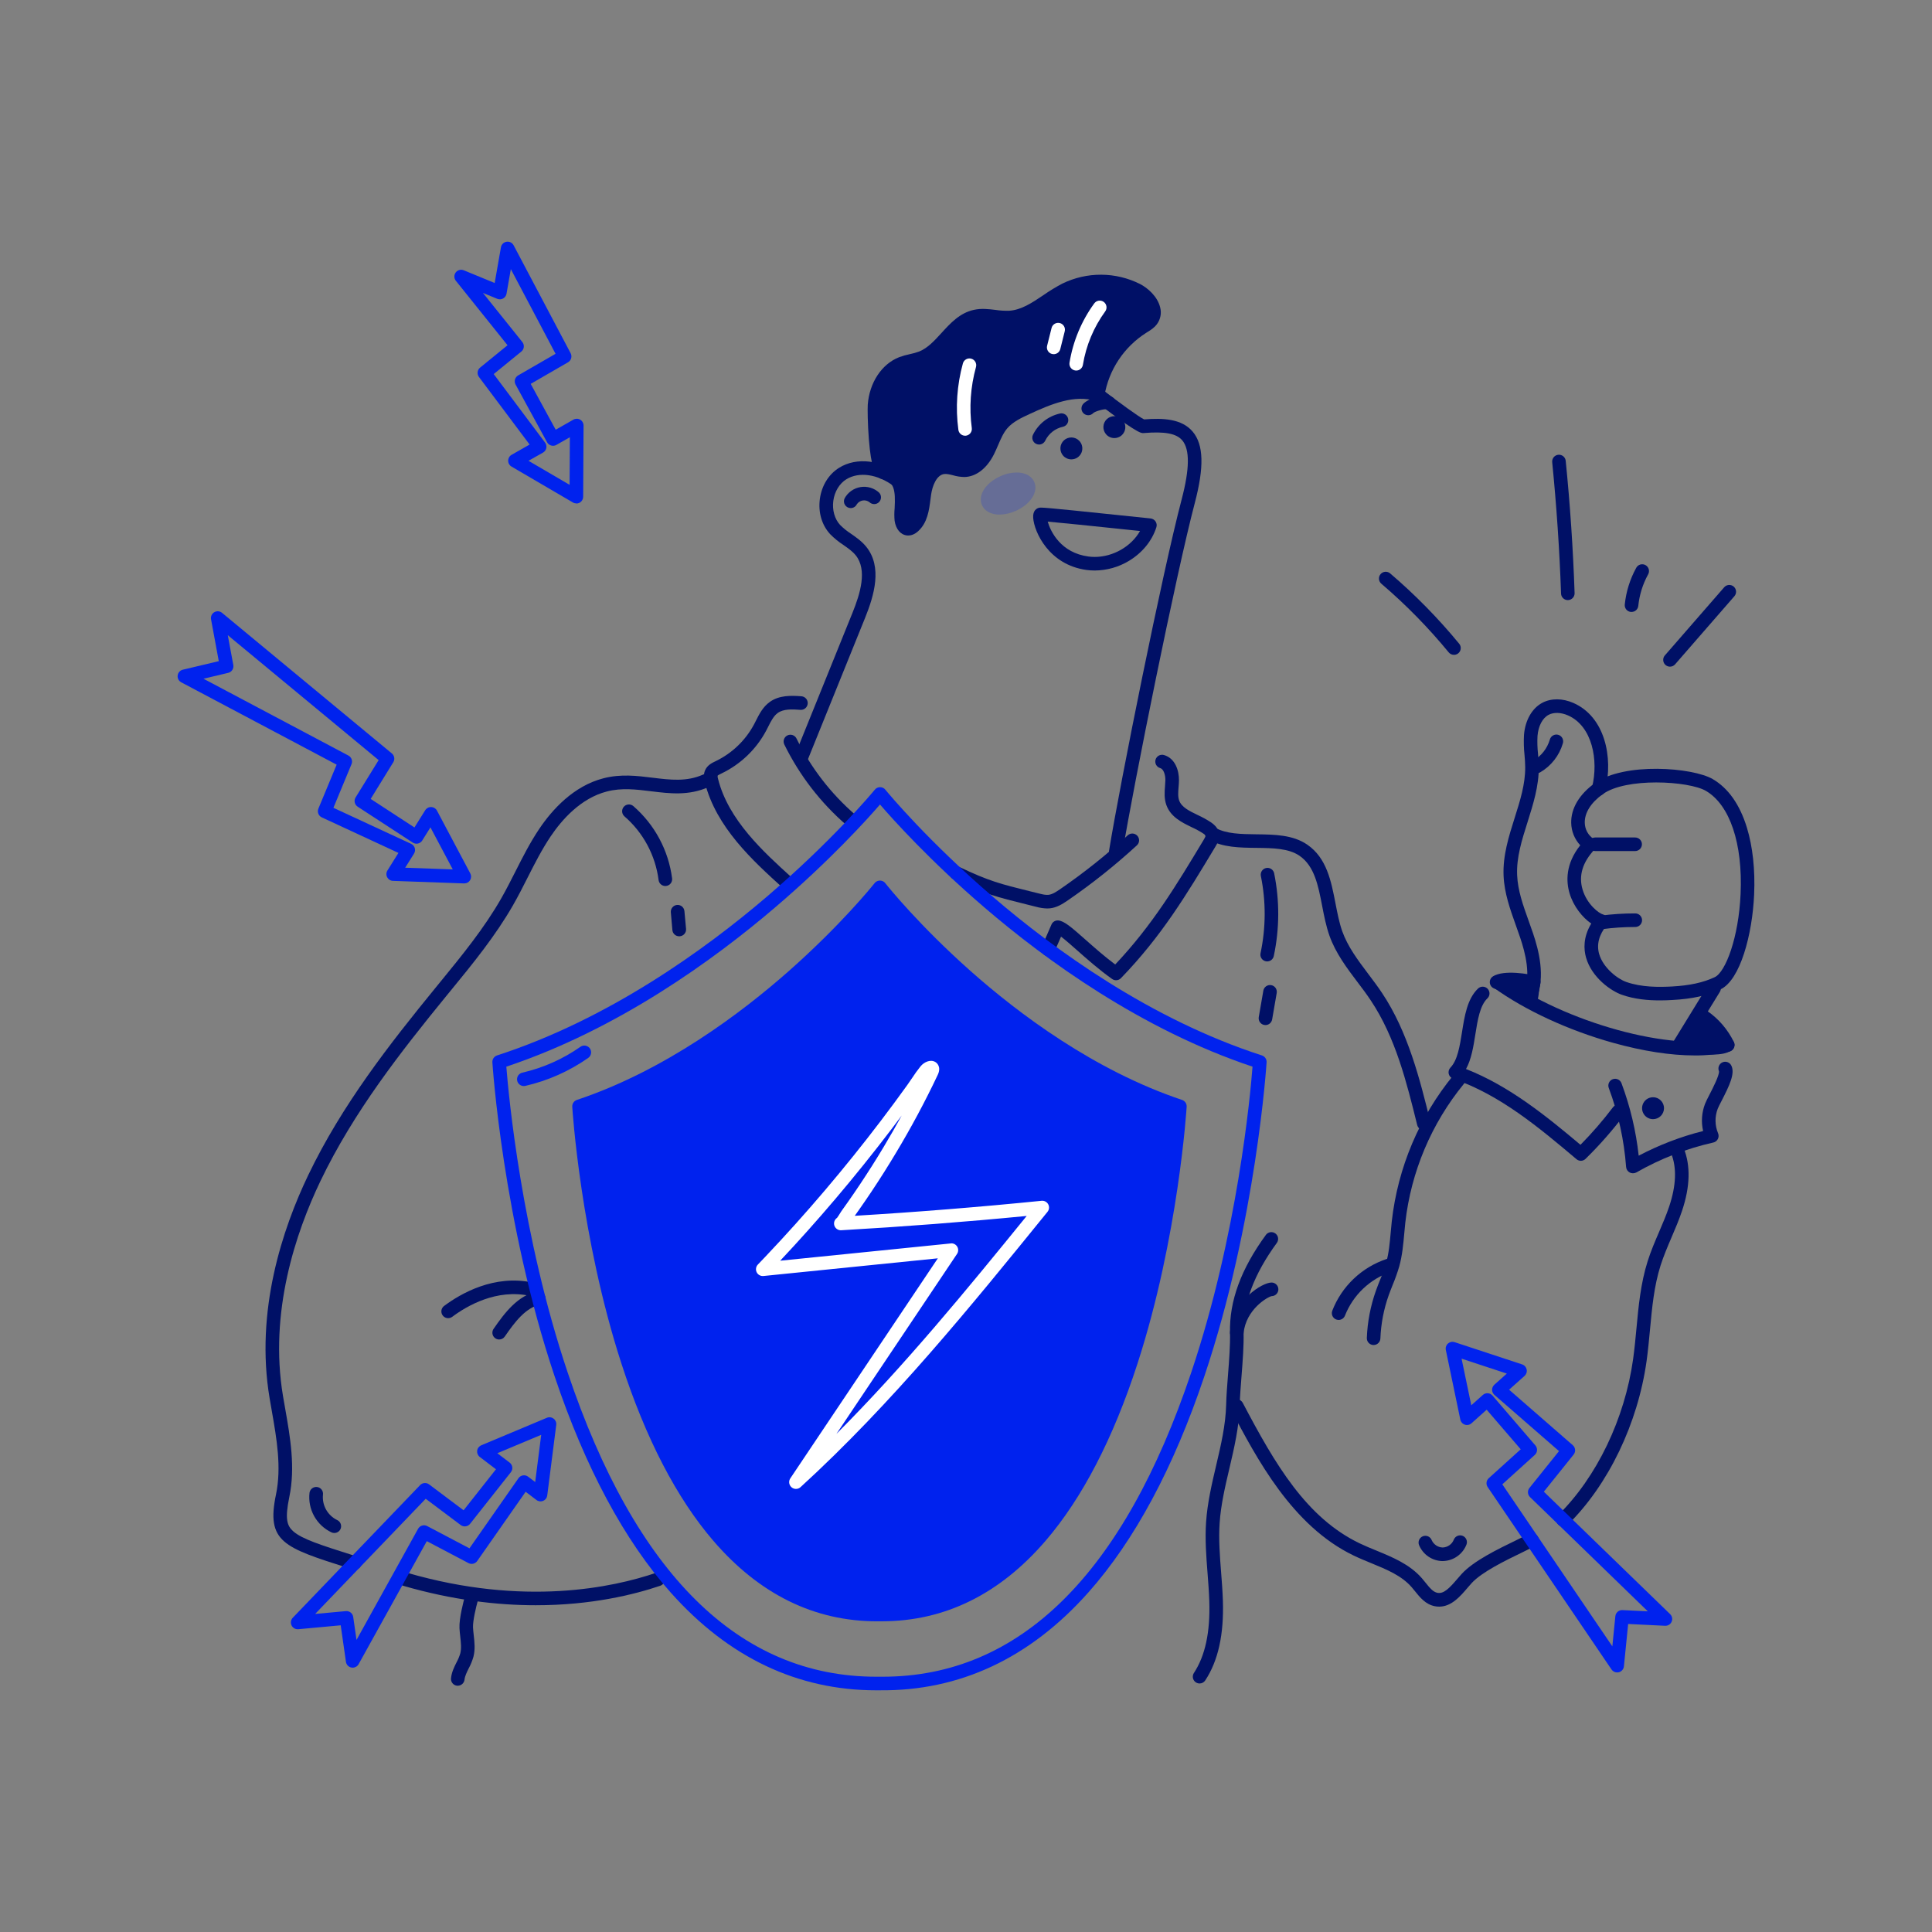 <svg xmlns="http://www.w3.org/2000/svg" xmlns:xlink="http://www.w3.org/1999/xlink" id="Layer_1" x="0px" y="0px" viewBox="0 0 200 200" style="enable-background:new 0 0 200 200;" xml:space="preserve"><rect x="0" y="0" width="200" height="200" fill="#808080" stroke="none"/><style type="text/css">	.st0{fill:#001066;}	.st1{fill:#FFFFFF;}	.st2{fill:#0022EE;}	.st3{opacity:0.2;}</style><g>	<path class="st0" d="M115.507,88.903c-0.04,0-0.079-0.003-0.117-0.009c-0.091-0.014-0.179-0.046-0.259-0.095  c-0.079-0.048-0.148-0.112-0.202-0.187c-0.055-0.075-0.093-0.16-0.115-0.251c-0.021-0.09-0.025-0.184-0.009-0.276  c1.19-7.261,5.519-28.783,7.516-36.371c0.836-3.18,0.861-5.182,0.072-6.122c-0.603-0.718-1.8-0.946-4.006-0.762  c-0.084,0.007-0.168-0.001-0.25-0.025c-0.775-0.219-3.708-2.459-4.932-3.406c-0.148-0.114-0.243-0.282-0.266-0.467  c-0.024-0.185,0.028-0.372,0.141-0.519c0.115-0.147,0.283-0.243,0.468-0.266c0.185-0.023,0.372,0.028,0.518,0.142  c1.707,1.326,3.778,2.833,4.37,3.127c1.955-0.151,3.899-0.078,5.036,1.273c1.138,1.351,1.187,3.68,0.211,7.384  c-1.925,7.311-6.309,29.043-7.495,36.241c-0.026,0.162-0.109,0.31-0.234,0.418C115.83,88.839,115.672,88.9,115.507,88.903z"></path>	<path class="st0" d="M107.565,46.018c-0.104,0-0.207-0.023-0.3-0.068c-0.084-0.04-0.159-0.095-0.221-0.164  c-0.062-0.068-0.11-0.149-0.14-0.236c-0.031-0.087-0.044-0.179-0.04-0.272c0.005-0.092,0.027-0.183,0.067-0.266  c0.271-0.557,0.664-1.045,1.152-1.428c0.487-0.382,1.054-0.649,1.66-0.78c0.09-0.019,0.183-0.02,0.274-0.002  c0.091,0.017,0.177,0.052,0.254,0.103c0.078,0.051,0.144,0.116,0.196,0.192c0.052,0.076,0.088,0.162,0.107,0.252  c0.018,0.09,0.019,0.184,0.002,0.274c-0.018,0.091-0.052,0.177-0.103,0.254c-0.051,0.077-0.116,0.144-0.192,0.196  c-0.077,0.052-0.162,0.088-0.252,0.107c-0.393,0.085-0.762,0.259-1.078,0.507c-0.316,0.248-0.571,0.565-0.747,0.926  c-0.057,0.121-0.148,0.223-0.261,0.294C107.83,45.981,107.699,46.019,107.565,46.018z"></path>	<path class="st0" d="M112.658,42.985c-0.138,0-0.272-0.039-0.387-0.115c-0.115-0.075-0.205-0.183-0.26-0.309  c-0.055-0.126-0.071-0.266-0.047-0.401c0.024-0.135,0.087-0.261,0.181-0.361c0.522-0.561,2.069-0.99,2.81-0.778  c0.091,0.023,0.177,0.065,0.25,0.122c0.075,0.057,0.138,0.128,0.184,0.21c0.046,0.082,0.077,0.172,0.088,0.265  c0.011,0.093,0.004,0.188-0.022,0.278c-0.026,0.09-0.07,0.174-0.128,0.247c-0.059,0.073-0.132,0.134-0.215,0.178  c-0.082,0.044-0.173,0.072-0.266,0.08c-0.094,0.009-0.189-0.001-0.277-0.03c-0.271-0.055-1.187,0.199-1.396,0.39  c-0.065,0.071-0.145,0.128-0.234,0.166C112.85,42.967,112.755,42.986,112.658,42.985z"></path>	<path class="st0" d="M113.32,59.058c-0.284,0-0.567-0.019-0.849-0.057c-3.882-0.529-5.412-3.924-5.516-5.393  c-0.054-0.773,0.382-0.981,0.57-1.034c0.22-0.062,0.294-0.083,8.302,0.755c1.379,0.144,2.569,0.268,3.279,0.34  c0.104,0.01,0.205,0.044,0.295,0.098c0.09,0.054,0.166,0.128,0.224,0.216c0.057,0.088,0.094,0.187,0.109,0.291  c0.014,0.104,0.005,0.21-0.028,0.31c-0.448,1.411-1.458,2.643-2.833,3.475C115.801,58.707,114.574,59.052,113.32,59.058z   M108.458,53.997c0.303,1.054,1.368,3.225,4.203,3.612c0.219,0.03,0.441,0.045,0.663,0.044c1.908,0,3.786-1.084,4.691-2.683  l-2.334-0.244C113.293,54.477,109.922,54.124,108.458,53.997z"></path>	<path class="st0" d="M90.532,41.938c0.135-1.801,1.116-3.65,2.798-4.308c0.676-0.263,1.417-0.324,2.089-0.594  c2.199-0.881,3.235-3.778,5.551-4.278c1.16-0.251,2.36,0.186,3.544,0.11c2.17-0.139,3.831-1.914,5.777-2.884  c1.153-0.563,2.421-0.853,3.705-0.846c1.284,0.007,2.549,0.31,3.697,0.885c1.171,0.599,2.286,2.044,1.514,3.107  c-0.234,0.316-0.586,0.513-0.913,0.72c-1.223,0.774-2.268,1.797-3.069,3.002c-0.801,1.205-1.34,2.565-1.581,3.991  c-2.441-0.78-5.046,0.306-7.371,1.383c-0.911,0.423-1.85,0.869-2.509,1.628c-0.713,0.82-1.015,1.911-1.506,2.882  c-0.492,0.971-1.336,1.914-2.424,1.939c-0.739,0.018-1.454-0.399-2.188-0.301c-1.193,0.162-1.779,1.541-1.95,2.733  c-0.171,1.192-0.223,2.541-1.111,3.354c-0.171,0.157-0.39,0.292-0.621,0.267c-0.403-0.043-0.596-0.515-0.657-0.916  c-0.19-1.265,0.835-4.415-1.884-4.926C90.592,48.241,90.475,42.696,90.532,41.938z"></path>	<path class="st0" d="M94.017,55.435c-0.043,0-0.086-0.002-0.129-0.007c-0.658-0.069-1.148-0.648-1.276-1.51  c-0.042-0.428-0.042-0.86,0-1.288c0.108-1.916-0.056-2.811-1.316-3.045c-0.11-0.02-0.214-0.067-0.302-0.136  c-0.385-0.3-0.81-1.001-1.047-3.931c-0.13-1.623-0.143-3.223-0.117-3.63c0.172-2.279,1.445-4.205,3.244-4.909  c0.368-0.136,0.745-0.244,1.129-0.322c0.324-0.066,0.644-0.156,0.954-0.271c0.871-0.351,1.565-1.107,2.298-1.91  c0.937-1.026,1.905-2.087,3.367-2.402c0.777-0.169,1.522-0.078,2.249,0.009c0.462,0.071,0.93,0.099,1.397,0.085  c1.255-0.081,2.367-0.82,3.542-1.613c0.629-0.441,1.286-0.841,1.966-1.199c1.253-0.611,2.629-0.925,4.023-0.918  s2.766,0.336,4.012,0.96c0.793,0.405,1.815,1.288,2.089,2.425c0.077,0.293,0.088,0.599,0.031,0.897s-0.177,0.579-0.356,0.824  c-0.287,0.394-0.669,0.63-1.006,0.837l-0.104,0.066c-1.139,0.721-2.113,1.673-2.859,2.795c-0.746,1.122-1.249,2.388-1.473,3.717  c-0.017,0.1-0.054,0.195-0.11,0.278c-0.056,0.084-0.13,0.155-0.216,0.207c-0.086,0.053-0.182,0.086-0.282,0.099  c-0.101,0.012-0.202,0.003-0.299-0.028c-2.158-0.689-4.573,0.29-6.861,1.353c-0.797,0.369-1.7,0.788-2.274,1.45  c-0.417,0.48-0.684,1.102-0.965,1.757c-0.139,0.322-0.281,0.655-0.446,0.98c-0.736,1.45-1.841,2.297-3.033,2.325  c-0.404-0.005-0.806-0.065-1.193-0.179c-0.336-0.084-0.655-0.164-0.918-0.128c-0.783,0.105-1.217,1.217-1.349,2.136  c-0.022,0.157-0.042,0.316-0.063,0.475c-0.144,1.135-0.309,2.419-1.268,3.298C94.662,55.344,94.29,55.435,94.017,55.435z   M91.83,48.26c2.397,0.628,2.258,3.096,2.182,4.45c-0.031,0.334-0.035,0.669-0.011,1.004c0.012,0.092,0.037,0.182,0.073,0.267  c0.013-0.01,0.025-0.02,0.036-0.032c0.585-0.529,0.703-1.457,0.82-2.438c0.021-0.167,0.043-0.334,0.067-0.497  c0.274-1.907,1.228-3.151,2.552-3.329c0.532-0.071,1.017,0.049,1.446,0.157c0.266,0.08,0.542,0.126,0.82,0.138  c0.963-0.023,1.631-1.197,1.814-1.556c0.144-0.285,0.272-0.586,0.408-0.898c0.311-0.727,0.633-1.48,1.194-2.126  c0.774-0.89,1.867-1.397,2.745-1.805c2.298-1.066,4.727-2.051,7.123-1.606c0.675-2.787,2.407-5.203,4.83-6.736l0.11-0.069  c0.25-0.153,0.484-0.297,0.608-0.468c0.059-0.081,0.098-0.174,0.115-0.273c0.017-0.099,0.009-0.2-0.019-0.295  c-0.127-0.53-0.703-1.163-1.362-1.501c-1.05-0.526-2.206-0.802-3.38-0.808c-1.173-0.006-2.333,0.259-3.387,0.773  c-0.629,0.331-1.237,0.702-1.819,1.11c-1.278,0.857-2.601,1.743-4.233,1.848c-0.555,0.02-1.108-0.011-1.656-0.094  c-0.638-0.077-1.239-0.149-1.786-0.03c-1.022,0.22-1.801,1.073-2.625,1.976c-0.824,0.903-1.64,1.799-2.811,2.267  c-0.378,0.142-0.766,0.254-1.161,0.335c-0.318,0.065-0.631,0.152-0.937,0.261c-1.477,0.579-2.246,2.278-2.354,3.707  c-0.021,1.082,0.012,2.165,0.1,3.244C91.487,47.277,91.723,48.019,91.83,48.26z"></path>	<path class="st1" d="M111.418,38.361c-0.039,0.001-0.079-0.003-0.117-0.009c-0.091-0.014-0.178-0.046-0.258-0.095  c-0.079-0.048-0.148-0.112-0.201-0.187c-0.055-0.075-0.094-0.16-0.116-0.25c-0.021-0.09-0.025-0.183-0.01-0.275  c0.36-2.218,1.238-4.321,2.561-6.138c0.055-0.075,0.123-0.138,0.202-0.186c0.079-0.048,0.166-0.08,0.257-0.094  c0.091-0.014,0.185-0.01,0.274,0.012c0.09,0.022,0.174,0.061,0.249,0.115c0.074,0.054,0.138,0.123,0.185,0.202  c0.048,0.079,0.08,0.166,0.094,0.257c0.015,0.091,0.011,0.184-0.011,0.274c-0.022,0.09-0.061,0.174-0.116,0.249  c-1.192,1.638-1.983,3.534-2.31,5.533c-0.026,0.163-0.109,0.312-0.235,0.42C111.743,38.298,111.584,38.358,111.418,38.361z"></path>	<path class="st1" d="M109.08,36.665c-0.058,0-0.116-0.007-0.173-0.021c-0.09-0.022-0.174-0.062-0.248-0.117  c-0.074-0.055-0.137-0.124-0.184-0.203c-0.047-0.079-0.079-0.167-0.092-0.258c-0.013-0.091-0.008-0.184,0.014-0.274l0.461-1.839  c0.045-0.181,0.161-0.336,0.321-0.432c0.16-0.096,0.351-0.124,0.532-0.079c0.18,0.045,0.335,0.161,0.432,0.321  c0.096,0.16,0.124,0.351,0.079,0.532l-0.461,1.839c-0.038,0.152-0.126,0.286-0.249,0.383  C109.388,36.612,109.236,36.665,109.08,36.665z"></path>	<path class="st1" d="M99.907,45.106c-0.17,0-0.334-0.062-0.462-0.174c-0.128-0.112-0.211-0.266-0.234-0.434  c-0.308-2.301-0.149-4.642,0.468-6.88c0.05-0.18,0.169-0.332,0.332-0.423c0.163-0.092,0.354-0.115,0.534-0.065  c0.179,0.05,0.332,0.169,0.423,0.332c0.091,0.162,0.115,0.354,0.065,0.534c-0.567,2.054-0.715,4.202-0.434,6.315  c0.025,0.185-0.025,0.372-0.138,0.52c-0.113,0.148-0.28,0.246-0.464,0.271C99.967,45.104,99.937,45.106,99.907,45.106z"></path>	<path class="st0" d="M82.904,79.239c-0.115,0-0.228-0.028-0.33-0.082c-0.101-0.054-0.188-0.132-0.253-0.228  c-0.064-0.095-0.104-0.205-0.116-0.32c-0.012-0.114,0.004-0.23,0.047-0.337l6.004-14.852c0.794-1.965,1.549-4.416,0.328-5.935  c-0.327-0.406-0.785-0.727-1.269-1.066c-0.497-0.322-0.958-0.698-1.374-1.12c-0.867-0.937-1.255-2.263-1.069-3.647  c0.186-1.384,0.916-2.561,1.999-3.232c1.815-1.124,4.365-0.82,6.495,0.78c0.149,0.112,0.248,0.278,0.274,0.463  c0.026,0.185-0.022,0.372-0.133,0.521c-0.112,0.149-0.278,0.248-0.463,0.274c-0.184,0.026-0.372-0.022-0.521-0.133  c-1.664-1.248-3.593-1.522-4.912-0.71c-0.714,0.443-1.218,1.274-1.346,2.225c-0.128,0.951,0.135,1.888,0.703,2.503  c0.349,0.347,0.734,0.657,1.148,0.924c0.545,0.381,1.108,0.774,1.56,1.336c1.681,2.088,0.82,5.02-0.117,7.343L83.556,78.8  c-0.053,0.13-0.143,0.241-0.259,0.319C83.181,79.197,83.044,79.239,82.904,79.239z"></path>	<path class="st0" d="M88.065,52.597c-0.119,0-0.237-0.031-0.341-0.089s-0.192-0.142-0.255-0.243  c-0.063-0.101-0.099-0.217-0.105-0.337c-0.006-0.119,0.019-0.238,0.072-0.345c0.168-0.306,0.404-0.57,0.69-0.772  c0.286-0.201,0.614-0.335,0.959-0.39c0.345-0.055,0.698-0.031,1.033,0.07s0.641,0.278,0.897,0.516  c0.123,0.134,0.19,0.311,0.185,0.493c-0.004,0.182-0.079,0.355-0.209,0.483c-0.13,0.128-0.304,0.2-0.486,0.202  c-0.182,0.002-0.358-0.067-0.49-0.192c-0.098-0.078-0.212-0.135-0.333-0.166c-0.121-0.032-0.248-0.038-0.372-0.018  c-0.124,0.02-0.242,0.065-0.348,0.133c-0.105,0.068-0.196,0.157-0.265,0.262c-0.058,0.118-0.148,0.218-0.26,0.288  C88.326,52.56,88.196,52.597,88.065,52.597z"></path>	<path class="st0" d="M108.394,94.045c-0.396-0.012-0.789-0.074-1.171-0.183l-0.937-0.234c-3.021-0.747-4.399-1.088-7.621-2.631  c-0.163-0.083-0.287-0.227-0.346-0.401c-0.059-0.174-0.047-0.363,0.032-0.528c0.079-0.165,0.22-0.293,0.392-0.356  c0.172-0.063,0.362-0.057,0.529,0.018c3.093,1.48,4.333,1.79,7.352,2.534l0.945,0.234c0.379,0.095,0.692,0.165,0.971,0.134  c0.389-0.043,0.78-0.294,1.215-0.593c2.456-1.688,4.791-3.549,6.985-5.567c0.068-0.062,0.148-0.111,0.234-0.143  c0.087-0.032,0.179-0.046,0.272-0.042c0.091,0.004,0.182,0.026,0.266,0.065c0.084,0.039,0.159,0.094,0.222,0.162  c0.062,0.068,0.111,0.147,0.142,0.234c0.032,0.087,0.046,0.179,0.043,0.271c-0.004,0.092-0.026,0.183-0.065,0.267  c-0.039,0.084-0.093,0.159-0.162,0.222c-2.244,2.063-4.631,3.965-7.143,5.692c-0.572,0.392-1.143,0.752-1.856,0.831  C108.594,94.039,108.494,94.045,108.394,94.045z"></path>	<path class="st0" d="M81.468,92.063c-0.173,0-0.341-0.066-0.468-0.183c-3.059-2.774-6.864-6.229-8.037-10.891  c-0.061-0.246-0.19-0.758,0.027-1.249c0.234-0.535,0.724-0.769,1.081-0.937l0.022-0.011c1.689-0.815,3.077-2.145,3.962-3.799  c0.069-0.129,0.136-0.261,0.203-0.394c0.337-0.669,0.72-1.428,1.43-1.935c0.979-0.703,2.204-0.668,3.279-0.586  c0.186,0.015,0.359,0.103,0.481,0.245c0.121,0.142,0.181,0.327,0.166,0.513c-0.015,0.186-0.103,0.359-0.245,0.481  c-0.142,0.121-0.327,0.181-0.513,0.166c-0.862-0.069-1.757-0.101-2.342,0.323c-0.427,0.306-0.703,0.849-0.992,1.425  c-0.071,0.141-0.143,0.282-0.215,0.419c-1.026,1.919-2.636,3.462-4.595,4.407l-0.023,0.012c-0.127,0.06-0.363,0.173-0.402,0.234  c-0.006,0.116,0.012,0.232,0.05,0.342c1.069,4.251,4.701,7.547,7.618,10.189c0.105,0.095,0.178,0.22,0.211,0.357  c0.033,0.138,0.023,0.282-0.027,0.414c-0.051,0.132-0.14,0.246-0.256,0.326c-0.116,0.08-0.254,0.124-0.396,0.125L81.468,92.063z"></path>	<path class="st0" d="M115.534,101.474c-0.145,0-0.286-0.045-0.405-0.128c-1.338-0.944-2.621-2.08-3.651-2.993  c-0.551-0.487-1.195-1.054-1.64-1.394l-0.703,1.613c-0.078,0.165-0.217,0.293-0.388,0.357c-0.17,0.064-0.36,0.059-0.527-0.013  c-0.167-0.073-0.299-0.208-0.37-0.376c-0.069-0.169-0.07-0.358-0.004-0.527l1.003-2.308c0.058-0.135,0.158-0.248,0.284-0.323  s0.273-0.109,0.419-0.097c0.611,0.055,1.314,0.658,2.849,2.018c0.877,0.775,1.941,1.717,3.045,2.541  c3.842-4.067,6.311-8.173,9.157-12.903c0.183-0.306,0.202-0.409,0.198-0.444c0,0-0.03-0.064-0.219-0.197  c-0.39-0.254-0.798-0.478-1.223-0.669c-1.013-0.492-2.163-1.054-2.612-2.278c-0.247-0.675-0.193-1.364-0.145-1.971  c0.018-0.219,0.033-0.426,0.037-0.625c0.007-0.528-0.177-1.143-0.534-1.244c-0.089-0.025-0.172-0.068-0.245-0.125  c-0.072-0.057-0.132-0.128-0.177-0.209c-0.045-0.081-0.074-0.169-0.084-0.261c-0.011-0.092-0.004-0.185,0.021-0.273  c0.025-0.089,0.067-0.172,0.125-0.244c0.057-0.072,0.128-0.133,0.209-0.178c0.08-0.045,0.169-0.074,0.261-0.084  c0.091-0.011,0.185-0.003,0.274,0.022c1.171,0.333,1.57,1.617,1.556,2.616c0,0.245-0.022,0.484-0.041,0.716  c-0.04,0.509-0.078,0.991,0.064,1.378c0.254,0.694,1.019,1.066,1.906,1.496c0.492,0.223,0.965,0.485,1.415,0.782  c0.264,0.185,0.633,0.488,0.768,0.973c0.183,0.658-0.163,1.233-0.351,1.542c-2.991,4.975-5.575,9.27-9.767,13.597  c-0.066,0.067-0.143,0.122-0.23,0.159C115.721,101.455,115.628,101.474,115.534,101.474z"></path>	<path class="st0" d="M88.096,85.594c-0.168,0-0.331-0.06-0.459-0.17c-2.69-2.326-4.883-5.17-6.449-8.363  c-0.079-0.167-0.09-0.359-0.029-0.533c0.061-0.175,0.189-0.318,0.355-0.399c0.166-0.081,0.358-0.094,0.533-0.035  c0.175,0.059,0.32,0.185,0.403,0.35c1.483,3.022,3.559,5.714,6.105,7.915c0.108,0.094,0.186,0.218,0.221,0.357  c0.036,0.139,0.028,0.285-0.022,0.42c-0.05,0.134-0.14,0.25-0.257,0.332C88.379,85.55,88.24,85.594,88.096,85.594z"></path>	<path class="st0" d="M55.46,166.174c-3.982,0-8.598-0.529-13.702-2.008c-0.179-0.053-0.33-0.173-0.42-0.336  c-0.09-0.164-0.111-0.356-0.059-0.535c0.052-0.178,0.173-0.33,0.336-0.42c0.163-0.09,0.356-0.112,0.535-0.06  c12.106,3.514,21.326,1.514,25.744,0.01c0.088-0.03,0.18-0.042,0.273-0.035c0.092,0.006,0.182,0.031,0.265,0.071  c0.083,0.042,0.157,0.098,0.218,0.168c0.061,0.069,0.107,0.151,0.137,0.238c0.03,0.087,0.042,0.18,0.035,0.273  c-0.006,0.091-0.031,0.182-0.072,0.265c-0.041,0.082-0.098,0.156-0.168,0.217c-0.07,0.061-0.151,0.107-0.238,0.137  C65.642,165.074,61.207,166.174,55.46,166.174z"></path>	<path class="st0" d="M36.721,162.501c-0.072,0-0.144-0.011-0.213-0.034l-0.482-0.153c-6.685-2.124-8.482-2.693-7.454-7.612  c0.586-2.81,0.068-5.782-0.436-8.649c-0.076-0.434-0.152-0.869-0.225-1.302c-1.522-9.043,1.34-17.56,4.002-23.112  c3.49-7.275,8.442-13.594,13.217-19.439l0.454-0.556c2.24-2.74,4.556-5.574,6.317-8.666c0.511-0.896,0.988-1.84,1.451-2.752  c0.751-1.483,1.522-3.014,2.48-4.433c1.307-1.944,3.523-4.429,6.651-5.229c1.794-0.459,3.47-0.253,5.092-0.053  c1.805,0.222,3.513,0.432,5.2-0.324c0.085-0.038,0.176-0.059,0.268-0.061c0.093-0.003,0.185,0.013,0.271,0.046  c0.087,0.033,0.166,0.083,0.233,0.147s0.121,0.14,0.159,0.225c0.038,0.085,0.059,0.176,0.061,0.268  c0.003,0.093-0.013,0.185-0.046,0.271c-0.033,0.086-0.083,0.166-0.147,0.233c-0.064,0.067-0.14,0.121-0.225,0.159  c-2.047,0.917-4.03,0.672-5.947,0.437c-1.561-0.192-3.035-0.374-4.567,0.019c-2.701,0.691-4.662,2.911-5.833,4.653  c-0.906,1.347-1.662,2.839-2.394,4.283c-0.468,0.928-0.956,1.887-1.483,2.811c-1.823,3.188-4.175,6.073-6.454,8.853l-0.454,0.555  c-4.721,5.783-9.615,12.025-13.037,19.16c-2.576,5.37-5.339,13.592-3.884,22.272c0.073,0.431,0.147,0.86,0.224,1.288  c0.527,2.997,1.072,6.097,0.427,9.179c-0.468,2.267-0.234,2.971,0.417,3.542c0.91,0.798,2.859,1.419,6.09,2.445l0.484,0.153  c0.16,0.051,0.297,0.157,0.385,0.299c0.088,0.142,0.123,0.312,0.097,0.478c-0.026,0.166-0.11,0.317-0.238,0.426  c-0.128,0.109-0.29,0.169-0.458,0.169L36.721,162.501z"></path>	<path class="st0" d="M34.61,158.696c-0.1,0-0.199-0.022-0.29-0.063c-0.761-0.359-1.389-0.948-1.798-1.684  c-0.409-0.735-0.577-1.579-0.481-2.415c0.026-0.184,0.123-0.349,0.27-0.461s0.333-0.162,0.516-0.138  c0.183,0.023,0.35,0.118,0.464,0.264c0.114,0.146,0.165,0.331,0.144,0.515c-0.057,0.537,0.053,1.078,0.315,1.55  c0.262,0.472,0.663,0.852,1.148,1.089c0.147,0.066,0.266,0.18,0.339,0.324c0.072,0.143,0.093,0.308,0.059,0.465  c-0.034,0.157-0.121,0.299-0.247,0.399s-0.282,0.155-0.443,0.154H34.61z"></path>	<path class="st0" d="M46.394,136.457c-0.148,0-0.292-0.046-0.412-0.132c-0.12-0.087-0.21-0.209-0.256-0.348  c-0.047-0.14-0.048-0.292-0.004-0.433c0.044-0.14,0.132-0.264,0.25-0.352c1.716-1.281,5.194-3.298,9.214-2.409  c0.093,0.018,0.181,0.053,0.26,0.105c0.079,0.052,0.146,0.119,0.198,0.198c0.052,0.079,0.088,0.167,0.105,0.26  c0.017,0.092,0.016,0.188-0.005,0.28c-0.02,0.092-0.059,0.179-0.114,0.256c-0.055,0.077-0.124,0.141-0.205,0.191  c-0.08,0.049-0.17,0.081-0.263,0.096c-0.093,0.014-0.188,0.009-0.28-0.015c-3.472-0.767-6.546,1.027-8.07,2.164  C46.692,136.408,46.545,136.457,46.394,136.457z"></path>	<path class="st0" d="M51.673,138.664c-0.128,0-0.254-0.035-0.363-0.102s-0.199-0.162-0.258-0.274  c-0.06-0.114-0.087-0.241-0.079-0.369c0.008-0.128,0.05-0.251,0.123-0.357c1.179-1.712,2.499-3.421,4.508-3.889  c0.18-0.039,0.367-0.005,0.522,0.094c0.155,0.098,0.265,0.253,0.307,0.433c0.042,0.178,0.012,0.367-0.083,0.524  c-0.095,0.157-0.248,0.271-0.426,0.317c-1.522,0.351-2.606,1.773-3.671,3.319c-0.065,0.093-0.151,0.171-0.252,0.224  C51.9,138.637,51.787,138.664,51.673,138.664z"></path>	<path class="st0" d="M68.874,91.72c-0.171,0-0.337-0.063-0.465-0.177c-0.128-0.114-0.211-0.27-0.232-0.441  c-0.328-2.557-1.586-4.905-3.534-6.593c-0.14-0.122-0.225-0.294-0.239-0.479c-0.013-0.185,0.047-0.367,0.167-0.508  c0.121-0.141,0.292-0.228,0.477-0.243c0.185-0.015,0.368,0.043,0.509,0.163c2.214,1.917,3.645,4.583,4.018,7.488  c0.011,0.092,0.004,0.185-0.02,0.273c-0.025,0.089-0.067,0.172-0.123,0.245c-0.057,0.073-0.127,0.134-0.208,0.179  c-0.08,0.045-0.169,0.075-0.26,0.086C68.934,91.718,68.904,91.72,68.874,91.72z"></path>	<path class="st0" d="M70.307,96.924c-0.176,0.001-0.345-0.064-0.475-0.183c-0.13-0.118-0.211-0.281-0.227-0.456l-0.16-1.839  c-0.008-0.092,0.001-0.185,0.029-0.274c0.028-0.088,0.072-0.171,0.132-0.242c0.059-0.071,0.132-0.13,0.214-0.173  c0.082-0.043,0.172-0.07,0.264-0.078c0.092-0.008,0.185,0.001,0.274,0.029c0.088,0.028,0.171,0.072,0.242,0.132  c0.071,0.059,0.13,0.132,0.173,0.214s0.069,0.172,0.078,0.264l0.169,1.839c0.017,0.186-0.041,0.37-0.16,0.513  c-0.119,0.143-0.29,0.233-0.476,0.25L70.307,96.924z"></path>	<path class="st0" d="M47.388,174.506c-0.023,0-0.048,0-0.071,0c-0.092-0.009-0.181-0.037-0.262-0.08  c-0.081-0.043-0.153-0.103-0.212-0.175c-0.058-0.071-0.102-0.153-0.129-0.242c-0.027-0.088-0.036-0.181-0.026-0.273  c0.063-0.626,0.331-1.171,0.568-1.64c0.162-0.296,0.292-0.607,0.39-0.93c0.135-0.521,0.068-1.108,0-1.731  c-0.033-0.289-0.067-0.585-0.082-0.894c-0.049-1.032,0.458-2.898,0.515-3.107c0.05-0.179,0.169-0.332,0.331-0.423  c0.162-0.092,0.354-0.116,0.534-0.067c0.18,0.05,0.332,0.169,0.424,0.331c0.092,0.163,0.116,0.355,0.066,0.534  c-0.142,0.508-0.499,1.979-0.468,2.663c0.013,0.261,0.042,0.525,0.074,0.805c0.082,0.723,0.166,1.469-0.033,2.24  c-0.12,0.418-0.285,0.821-0.492,1.202c-0.201,0.407-0.391,0.79-0.429,1.161c-0.019,0.172-0.101,0.33-0.23,0.445  C47.727,174.442,47.561,174.506,47.388,174.506z"></path>	<path class="st0" d="M147.39,116.995c-0.157,0-0.309-0.053-0.433-0.15c-0.124-0.097-0.211-0.232-0.249-0.384  c-1.101-4.45-2.239-9.048-4.802-12.892c-0.428-0.642-0.91-1.288-1.378-1.901c-1.109-1.469-2.256-2.99-2.899-4.793  c-0.352-0.995-0.563-2.069-0.762-3.107c-0.408-2.108-0.793-4.099-2.327-5.168c-1.138-0.788-2.761-0.808-4.48-0.828  c-1.72-0.02-3.474-0.04-4.919-0.849c-0.088-0.041-0.165-0.099-0.228-0.172c-0.064-0.072-0.112-0.157-0.141-0.248  c-0.03-0.092-0.04-0.188-0.03-0.284c0.009-0.096,0.039-0.188,0.085-0.273c0.047-0.084,0.11-0.158,0.187-0.216  c0.076-0.059,0.164-0.101,0.257-0.124s0.19-0.027,0.285-0.012c0.095,0.016,0.186,0.051,0.267,0.103  c1.132,0.634,2.647,0.651,4.248,0.67c1.855,0.022,3.774,0.045,5.27,1.079c2.005,1.39,2.459,3.762,2.906,6.056  c0.191,0.987,0.387,2.007,0.702,2.901c0.573,1.602,1.604,2.971,2.694,4.42c0.479,0.635,0.974,1.288,1.425,1.968  c2.704,4.048,3.925,8.982,5.003,13.335c0.026,0.104,0.028,0.212,0.006,0.316c-0.023,0.104-0.068,0.202-0.134,0.286  c-0.067,0.084-0.151,0.152-0.246,0.199c-0.096,0.047-0.201,0.071-0.309,0.071H147.39z"></path>	<path class="st0" d="M163.653,120.166c-0.165,0.001-0.325-0.058-0.452-0.165c-3.89-3.28-7.912-6.666-12.773-8.332  c-0.112-0.039-0.213-0.104-0.292-0.192c-0.08-0.088-0.137-0.194-0.164-0.31c-0.028-0.116-0.026-0.237,0.006-0.35  c0.031-0.115,0.092-0.219,0.174-0.304c0.731-0.75,0.967-2.232,1.194-3.665c0.267-1.688,0.543-3.432,1.64-4.496  c0.066-0.067,0.144-0.121,0.23-0.157c0.087-0.037,0.18-0.055,0.274-0.055s0.187,0.018,0.274,0.055  c0.087,0.037,0.165,0.091,0.231,0.158c0.065,0.068,0.116,0.148,0.15,0.236c0.034,0.088,0.05,0.182,0.047,0.275  c-0.003,0.094-0.025,0.187-0.065,0.273c-0.039,0.085-0.095,0.162-0.165,0.226c-0.762,0.737-1.002,2.246-1.233,3.705  c-0.201,1.271-0.407,2.577-0.968,3.596c4.511,1.764,8.391,4.939,11.849,7.846c1.198-1.214,2.316-2.505,3.346-3.864  c0.055-0.076,0.125-0.14,0.204-0.188c0.08-0.048,0.169-0.079,0.262-0.093c0.092-0.013,0.187-0.008,0.276,0.015  c0.091,0.023,0.176,0.065,0.25,0.121c0.075,0.056,0.137,0.127,0.184,0.208c0.046,0.08,0.077,0.169,0.089,0.262  c0.012,0.092,0.006,0.186-0.019,0.276c-0.025,0.09-0.067,0.174-0.125,0.247c-1.201,1.583-2.517,3.076-3.936,4.466  C164.011,120.09,163.836,120.164,163.653,120.166z"></path>	<path class="st0" d="M169.035,121.458c-0.115,0-0.227-0.028-0.329-0.082c-0.105-0.055-0.194-0.137-0.259-0.237  c-0.065-0.1-0.104-0.213-0.113-0.333c-0.208-2.796-0.812-5.548-1.793-8.175c-0.033-0.087-0.049-0.179-0.047-0.272  c0.003-0.093,0.023-0.185,0.061-0.27c0.039-0.085,0.093-0.161,0.161-0.225c0.067-0.064,0.148-0.114,0.235-0.146  c0.087-0.032,0.18-0.047,0.273-0.043c0.093,0.003,0.185,0.025,0.269,0.064c0.084,0.04,0.16,0.095,0.223,0.164  c0.063,0.068,0.112,0.149,0.143,0.237c0.9,2.415,1.498,4.932,1.778,7.495c2.114-1.113,4.353-1.969,6.669-2.554  c-0.215-0.935-0.146-1.914,0.199-2.81c0.093-0.242,0.26-0.565,0.469-0.973c0.308-0.597,1.025-1.991,0.975-2.399  c-0.075-0.171-0.079-0.365-0.011-0.539c0.067-0.174,0.201-0.313,0.372-0.389c0.171-0.075,0.364-0.079,0.538-0.011  c0.175,0.067,0.314,0.201,0.389,0.372c0.376,0.802-0.182,2.002-1.012,3.61c-0.176,0.342-0.342,0.664-0.408,0.837  c-0.314,0.819-0.301,1.726,0.037,2.536c0.04,0.094,0.058,0.197,0.055,0.299c-0.004,0.103-0.03,0.203-0.077,0.295  c-0.047,0.091-0.114,0.171-0.195,0.235c-0.08,0.063-0.175,0.107-0.275,0.129c-2.798,0.63-5.486,1.676-7.975,3.102  C169.277,121.432,169.157,121.461,169.035,121.458z"></path>	<path class="st0" d="M142.195,139.236h-0.026c-0.092-0.004-0.183-0.026-0.267-0.064c-0.083-0.039-0.159-0.093-0.222-0.162  c-0.063-0.067-0.112-0.147-0.143-0.234c-0.032-0.086-0.047-0.178-0.043-0.271c0.064-1.665,0.38-3.31,0.937-4.881  c0.133-0.376,0.281-0.749,0.424-1.108c0.245-0.586,0.458-1.185,0.639-1.794c0.283-1.015,0.376-2.067,0.476-3.181  c0.032-0.365,0.067-0.744,0.107-1.116c0.627-5.554,2.846-10.809,6.39-15.132c0.058-0.073,0.13-0.134,0.212-0.179  c0.082-0.045,0.173-0.074,0.265-0.083c0.093-0.01,0.188-0.002,0.277,0.026c0.09,0.027,0.173,0.071,0.245,0.13  c0.072,0.06,0.131,0.133,0.175,0.216c0.043,0.083,0.07,0.174,0.078,0.267c0.008,0.093-0.003,0.187-0.031,0.275  c-0.03,0.09-0.076,0.172-0.137,0.242c-3.37,4.111-5.479,9.108-6.076,14.39c-0.04,0.36-0.072,0.731-0.104,1.09  c-0.102,1.128-0.206,2.293-0.521,3.431c-0.194,0.658-0.424,1.305-0.689,1.937c-0.137,0.351-0.279,0.702-0.405,1.054  c-0.509,1.436-0.798,2.942-0.858,4.465c-0.006,0.183-0.082,0.356-0.213,0.482C142.552,139.164,142.378,139.236,142.195,139.236z"></path>	<path class="st0" d="M138.572,136.639c-0.115,0-0.226-0.028-0.327-0.08c-0.101-0.054-0.188-0.13-0.252-0.225  c-0.065-0.093-0.105-0.201-0.118-0.315c-0.014-0.113,0.001-0.227,0.042-0.335c0.486-1.25,1.241-2.378,2.213-3.303  c0.971-0.925,2.135-1.625,3.407-2.049c0.088-0.029,0.18-0.04,0.273-0.032c0.092,0.006,0.182,0.031,0.264,0.073  c0.082,0.042,0.155,0.099,0.215,0.169s0.106,0.151,0.135,0.238c0.029,0.088,0.041,0.18,0.033,0.273  c-0.006,0.091-0.031,0.181-0.073,0.263c-0.042,0.083-0.099,0.156-0.169,0.216c-0.07,0.06-0.152,0.106-0.238,0.135  c-1.071,0.365-2.05,0.958-2.87,1.738c-0.819,0.781-1.458,1.73-1.875,2.782c-0.051,0.134-0.141,0.249-0.26,0.329  C138.854,136.597,138.714,136.639,138.572,136.639z"></path>	<path class="st0" d="M148.988,166.319c-0.153,0-0.307-0.015-0.457-0.044c-0.96-0.189-1.544-0.919-2.059-1.561  c-0.117-0.144-0.225-0.28-0.335-0.406c-1.045-1.202-2.576-1.83-4.198-2.495c-0.599-0.246-1.218-0.5-1.812-0.786  c-6.363-3.062-10.036-10.045-12.718-15.144c-0.087-0.165-0.104-0.358-0.049-0.536c0.055-0.177,0.178-0.326,0.344-0.413  c0.164-0.087,0.358-0.104,0.535-0.049c0.178,0.055,0.327,0.178,0.414,0.344c3.359,6.385,6.586,11.886,12.085,14.532  c0.555,0.267,1.154,0.513,1.734,0.75c1.701,0.702,3.462,1.42,4.726,2.874c0.128,0.147,0.251,0.3,0.371,0.449  c0.399,0.499,0.777,0.971,1.233,1.054c0.656,0.128,1.235-0.481,2.045-1.424c0.153-0.179,0.312-0.363,0.468-0.535  c1.244-1.353,3.701-2.544,5.675-3.501c0.469-0.225,0.902-0.438,1.274-0.628c0.165-0.085,0.359-0.101,0.536-0.043  c0.177,0.056,0.324,0.182,0.409,0.347c0.085,0.166,0.101,0.359,0.044,0.537c-0.057,0.177-0.183,0.324-0.348,0.409  c-0.385,0.197-0.83,0.414-1.302,0.642c-1.769,0.857-4.19,2.031-5.254,3.187c-0.141,0.154-0.286,0.322-0.438,0.5  C151.164,165.257,150.25,166.319,148.988,166.319z"></path>	<path class="st0" d="M161.811,158.031c-0.14,0-0.276-0.041-0.392-0.118c-0.116-0.079-0.206-0.189-0.259-0.318  c-0.053-0.129-0.067-0.271-0.038-0.408c0.028-0.137,0.096-0.262,0.195-0.36c3.982-3.925,6.88-9.954,7.744-16.144  c0.145-1.043,0.246-2.123,0.344-3.162c0.214-2.299,0.437-4.676,1.155-6.945c0.33-1.054,0.763-2.058,1.183-3.036  c0.37-0.866,0.754-1.757,1.054-2.655c0.725-2.168,0.792-4.015,0.2-5.49c-0.038-0.087-0.058-0.179-0.059-0.274  c-0.002-0.094,0.017-0.188,0.052-0.274c0.036-0.088,0.089-0.166,0.155-0.233c0.067-0.067,0.146-0.118,0.234-0.153  c0.087-0.035,0.18-0.053,0.274-0.051c0.094,0.002,0.187,0.022,0.273,0.061c0.086,0.038,0.164,0.093,0.228,0.162  c0.064,0.069,0.114,0.15,0.146,0.238c0.72,1.793,0.663,3.967-0.17,6.458c-0.317,0.949-0.712,1.874-1.093,2.763  c-0.406,0.947-0.82,1.925-1.135,2.907c-0.673,2.126-0.879,4.324-1.096,6.653c-0.099,1.054-0.201,2.153-0.351,3.229  c-0.906,6.48-3.952,12.817-8.149,16.951C162.172,157.961,161.995,158.033,161.811,158.031z"></path>	<path class="st0" d="M149.345,161.603c-0.52-0.006-1.028-0.164-1.461-0.454c-0.433-0.29-0.772-0.7-0.975-1.178  c-0.038-0.086-0.058-0.178-0.06-0.273c-0.001-0.093,0.017-0.187,0.052-0.274c0.035-0.087,0.087-0.165,0.153-0.232  c0.066-0.067,0.144-0.119,0.231-0.154c0.087-0.036,0.18-0.054,0.274-0.053c0.094,0.001,0.187,0.02,0.273,0.057  c0.086,0.038,0.164,0.092,0.228,0.159c0.065,0.068,0.116,0.148,0.149,0.236c0.099,0.221,0.259,0.409,0.459,0.543  c0.201,0.135,0.436,0.21,0.677,0.216h0.018c0.245-0.012,0.481-0.093,0.681-0.235c0.2-0.141,0.356-0.336,0.448-0.564  c0.032-0.086,0.081-0.165,0.144-0.233c0.063-0.067,0.138-0.123,0.222-0.161c0.084-0.039,0.175-0.06,0.267-0.064  c0.091-0.003,0.184,0.012,0.271,0.043c0.086,0.032,0.165,0.081,0.233,0.144c0.067,0.063,0.122,0.139,0.161,0.222  c0.039,0.084,0.06,0.175,0.064,0.267c0.003,0.092-0.012,0.184-0.043,0.271c-0.191,0.493-0.522,0.918-0.954,1.223  c-0.431,0.305-0.942,0.476-1.469,0.492H149.345z"></path>	<path class="st0" d="M175.414,109.258c-2.452,0-5.336-0.442-8.442-1.309c-4.605-1.288-9.104-3.365-12.342-5.705  c-0.08-0.052-0.149-0.119-0.201-0.199c-0.053-0.079-0.089-0.167-0.106-0.262c-0.018-0.093-0.017-0.189,0.005-0.282  c0.02-0.092,0.06-0.18,0.116-0.258c0.055-0.077,0.126-0.142,0.207-0.191s0.172-0.081,0.266-0.094s0.19-0.006,0.282,0.018  c0.091,0.025,0.177,0.068,0.252,0.128c6.6,4.769,17.67,7.813,23.226,6.389c0.09-0.023,0.183-0.028,0.274-0.015  c0.091,0.013,0.179,0.043,0.259,0.091c0.079,0.046,0.149,0.109,0.204,0.182c0.055,0.074,0.096,0.158,0.119,0.248  c0.023,0.089,0.028,0.182,0.015,0.274c-0.013,0.091-0.043,0.179-0.091,0.259c-0.046,0.079-0.108,0.149-0.182,0.204  c-0.074,0.055-0.158,0.096-0.248,0.119C177.844,109.138,176.63,109.273,175.414,109.258z"></path>	<path class="st0" d="M154.921,101.668c0.774,0.314,2.545-0.279,3.846,0.006c-0.213,0.684-0.117,1.171-0.326,1.859  C157.334,102.794,156.155,102.169,154.921,101.668z"></path>	<path class="st0" d="M158.447,104.236c-0.139,0-0.274-0.041-0.39-0.117c-1.068-0.712-2.206-1.314-3.396-1.798  c-0.12-0.048-0.225-0.129-0.301-0.233c-0.077-0.104-0.124-0.228-0.135-0.357c-0.011-0.129,0.013-0.259,0.071-0.375  c0.057-0.116,0.146-0.213,0.256-0.282c1.171-0.736,3.846-0.2,4.37-0.084c0.095,0.02,0.185,0.061,0.263,0.118  c0.079,0.057,0.144,0.129,0.193,0.213c0.049,0.085,0.079,0.178,0.091,0.274c0.011,0.097,0.003,0.195-0.026,0.288  c-0.074,0.257-0.119,0.522-0.136,0.789c-0.026,0.362-0.09,0.72-0.191,1.069c-0.044,0.143-0.133,0.268-0.254,0.357  c-0.12,0.089-0.266,0.137-0.417,0.137L158.447,104.236z M157.592,102.18c0.116,0.064,0.224,0.129,0.335,0.195  c0-0.047,0.009-0.095,0.016-0.143c-0.126-0.023-0.243-0.036-0.358-0.052H157.592z"></path>	<path class="st0" d="M174.676,108.15c0.502-0.997,1.058-1.967,1.666-2.904c1.074,0.745,1.938,1.752,2.511,2.927  c-0.531,0.249-1.055,0.414-3.814,0.186L174.676,108.15z"></path>	<path class="st0" d="M177.148,109.171c-0.538,0-1.233-0.034-2.167-0.117c-0.177-0.014-0.34-0.094-0.459-0.224  c-0.055-0.013-0.109-0.032-0.161-0.057c-0.082-0.042-0.156-0.099-0.216-0.168c-0.06-0.07-0.106-0.152-0.136-0.238  c-0.029-0.088-0.041-0.18-0.033-0.273c0.006-0.092,0.031-0.182,0.073-0.264c0.514-1.021,1.083-2.014,1.705-2.972  c0.051-0.079,0.117-0.147,0.195-0.2c0.078-0.053,0.165-0.089,0.258-0.107c0.092-0.018,0.187-0.018,0.279,0.001  c0.091,0.019,0.179,0.056,0.256,0.11c1.175,0.813,2.119,1.916,2.743,3.2c0.041,0.084,0.065,0.176,0.069,0.268  c0.006,0.093-0.007,0.187-0.039,0.274c-0.031,0.088-0.079,0.168-0.141,0.238c-0.063,0.068-0.139,0.125-0.223,0.165  C178.696,109.023,178.268,109.171,177.148,109.171z M175.701,107.706c1.071,0.074,1.701,0.072,2.101,0.032  c-0.355-0.546-0.785-1.039-1.277-1.465C176.238,106.744,175.964,107.221,175.701,107.706z"></path>	<path class="st0" d="M158.409,103.867c-0.115,0-0.226-0.028-0.328-0.081c-0.101-0.053-0.187-0.129-0.251-0.224  c-0.065-0.094-0.105-0.202-0.119-0.316c-0.013-0.114,0.002-0.228,0.043-0.335c0.757-1.956,0.143-4.272-0.385-5.844  c-0.14-0.422-0.295-0.853-0.445-1.268c-0.586-1.64-1.197-3.333-1.274-5.141c-0.089-2.087,0.539-4.072,1.147-5.99  c0.568-1.795,1.103-3.49,1.092-5.244c0-0.417-0.036-0.835-0.072-1.279c-0.075-0.689-0.092-1.383-0.053-2.075  c0.125-1.522,0.839-2.765,1.911-3.324c0.916-0.478,2.083-0.468,3.206,0.025c3.266,1.435,4.133,5.635,3.299,9.043  c-0.019,0.092-0.057,0.18-0.111,0.257c-0.054,0.077-0.123,0.143-0.202,0.193c-0.08,0.05-0.169,0.084-0.262,0.099  c-0.093,0.015-0.189,0.011-0.28-0.011c-0.091-0.022-0.177-0.063-0.253-0.119c-0.076-0.056-0.139-0.127-0.187-0.209  c-0.047-0.081-0.078-0.171-0.09-0.265c-0.012-0.093-0.006-0.188,0.02-0.279c0.677-2.77,0.03-6.311-2.5-7.422  c-0.72-0.316-1.464-0.341-1.991-0.066c-0.641,0.334-1.076,1.155-1.162,2.193c-0.032,0.616-0.015,1.233,0.053,1.846  c0.037,0.45,0.074,0.913,0.078,1.384c0.013,1.975-0.586,3.856-1.158,5.676c-0.598,1.885-1.161,3.667-1.082,5.504  c0.067,1.595,0.614,3.115,1.19,4.725c0.152,0.424,0.31,0.861,0.456,1.296c0.598,1.779,1.288,4.418,0.364,6.793  c-0.05,0.133-0.139,0.249-0.256,0.33C158.691,103.823,158.551,103.866,158.409,103.867z"></path>	<path class="st0" d="M159.084,80.047c-0.155,0.001-0.306-0.05-0.43-0.144c-0.123-0.094-0.212-0.227-0.251-0.377  c-0.041-0.15-0.03-0.309,0.03-0.452c0.06-0.143,0.165-0.263,0.3-0.34c0.826-0.478,1.436-1.256,1.705-2.172  c0.024-0.09,0.066-0.175,0.123-0.249c0.058-0.074,0.129-0.136,0.211-0.182c0.081-0.046,0.171-0.075,0.264-0.086  c0.093-0.011,0.187-0.003,0.277,0.023c0.09,0.026,0.173,0.07,0.246,0.129c0.073,0.059,0.133,0.132,0.177,0.214  c0.043,0.082,0.071,0.173,0.079,0.266c0.009,0.093-0.001,0.187-0.029,0.276c-0.37,1.267-1.213,2.342-2.354,3.004  C159.326,80.017,159.206,80.048,159.084,80.047z"></path>	<path class="st0" d="M171.835,103.56c-1.239,0-2.633-0.117-3.954-0.586c-1.115-0.391-3.104-1.781-3.694-3.844  c-0.243-0.853-0.313-2.108,0.539-3.524c-0.9-0.612-1.845-1.781-2.244-3.126c-0.364-1.223-0.436-3.037,1.104-4.978  c-0.588-0.63-0.921-1.456-0.936-2.318c-0.029-1.497,0.837-2.956,2.438-4.108c3.052-2.2,10.152-1.629,12.21-0.426  c1.622,0.949,2.811,2.642,3.543,5.036c0.601,1.971,0.859,4.362,0.746,6.91c-0.183,4.153-1.438,8.861-3.482,9.824  c-1.357,0.64-2.927,0.988-4.955,1.097C172.742,103.543,172.299,103.56,171.835,103.56z M171.452,80.998  c-2.124,0-4.325,0.342-5.543,1.219c-1.218,0.877-1.874,1.921-1.854,2.943c0.003,0.334,0.088,0.663,0.247,0.957  c0.16,0.294,0.39,0.544,0.669,0.728c0.085,0.057,0.156,0.132,0.21,0.22c0.053,0.088,0.086,0.186,0.097,0.288  c0.012,0.102,0,0.205-0.032,0.302c-0.033,0.097-0.087,0.186-0.158,0.26c-1.263,1.334-1.688,2.737-1.261,4.168  c0.46,1.547,1.707,2.482,2.108,2.576c0.115,0.028,0.222,0.084,0.31,0.164c0.088,0.08,0.153,0.18,0.192,0.293  c0.038,0.112,0.047,0.232,0.027,0.349c-0.02,0.117-0.07,0.227-0.145,0.319c-0.795,0.988-1.054,1.991-0.777,2.964  c0.414,1.455,1.92,2.593,2.81,2.904c1.582,0.555,3.357,0.542,4.726,0.469c1.836-0.1,3.246-0.407,4.431-0.965  c1.133-0.534,2.48-4.123,2.677-8.616c0.234-5.231-1.113-9.221-3.594-10.672C175.717,81.356,173.625,80.998,171.452,80.998z"></path>	<path class="st0" d="M169.27,88.101h-4.139c-0.186,0-0.365-0.074-0.496-0.206c-0.132-0.132-0.206-0.311-0.206-0.497  c0-0.186,0.074-0.365,0.206-0.497c0.131-0.132,0.311-0.206,0.496-0.206h4.139c0.186,0,0.365,0.074,0.496,0.206  c0.132,0.132,0.206,0.311,0.206,0.497c0,0.186-0.074,0.365-0.206,0.497C169.635,88.026,169.455,88.101,169.27,88.101z"></path>	<path class="st0" d="M165.757,96.189c-0.177-0.002-0.347-0.07-0.476-0.192s-0.207-0.288-0.218-0.464  c-0.012-0.177,0.043-0.352,0.155-0.489c0.112-0.138,0.271-0.228,0.446-0.253c1.201-0.159,2.409-0.238,3.62-0.234  c0.187,0,0.365,0.074,0.497,0.206c0.131,0.132,0.205,0.311,0.205,0.497c0,0.186-0.074,0.365-0.205,0.497  c-0.132,0.132-0.311,0.206-0.497,0.206h-0.038c-1.136,0-2.27,0.076-3.395,0.227C165.82,96.191,165.788,96.191,165.757,96.189z"></path>	<path class="st0" d="M173.905,108.767c-0.125-0.001-0.247-0.034-0.355-0.097c-0.107-0.064-0.196-0.154-0.257-0.263  c-0.061-0.109-0.091-0.232-0.089-0.358c0.002-0.125,0.038-0.246,0.104-0.353l3.525-5.738c0.047-0.081,0.11-0.152,0.185-0.209  s0.16-0.098,0.251-0.121c0.091-0.023,0.186-0.028,0.278-0.013c0.093,0.014,0.182,0.046,0.262,0.095  c0.079,0.05,0.149,0.115,0.203,0.19c0.055,0.077,0.093,0.164,0.115,0.255c0.02,0.091,0.022,0.187,0.006,0.279  c-0.017,0.092-0.052,0.18-0.104,0.259l-3.525,5.738c-0.063,0.103-0.152,0.188-0.256,0.246  C174.144,108.736,174.026,108.767,173.905,108.767z"></path>	<path class="st0" d="M150.513,67.789c-0.104,0-0.207-0.023-0.3-0.067c-0.094-0.044-0.177-0.109-0.243-0.189  c-2.112-2.57-4.445-4.949-6.975-7.108c-0.07-0.06-0.128-0.133-0.17-0.215c-0.043-0.082-0.067-0.172-0.075-0.264  c-0.007-0.092,0.004-0.185,0.032-0.272c0.029-0.088,0.074-0.169,0.134-0.239c0.059-0.07,0.133-0.128,0.215-0.17  c0.082-0.042,0.172-0.067,0.263-0.075c0.092-0.007,0.185,0.004,0.273,0.032c0.088,0.028,0.169,0.074,0.239,0.134  c2.592,2.214,4.985,4.652,7.15,7.285c0.084,0.103,0.138,0.228,0.154,0.36c0.017,0.132-0.006,0.266-0.062,0.387  c-0.057,0.12-0.147,0.222-0.26,0.293C150.777,67.751,150.646,67.789,150.513,67.789z"></path>	<path class="st0" d="M162.301,62.123c-0.182,0-0.358-0.071-0.489-0.197c-0.131-0.127-0.208-0.3-0.213-0.482  c-0.155-4.522-0.469-9.096-0.915-13.598c-0.018-0.185,0.037-0.371,0.155-0.515c0.117-0.144,0.288-0.236,0.473-0.254  c0.186-0.019,0.372,0.037,0.516,0.155c0.144,0.118,0.236,0.288,0.254,0.474c0.456,4.532,0.764,9.134,0.92,13.69  c0.006,0.186-0.062,0.367-0.189,0.503c-0.128,0.136-0.303,0.216-0.49,0.223L162.301,62.123z"></path>	<path class="st0" d="M168.895,63.348h-0.071c-0.092-0.009-0.181-0.037-0.262-0.08c-0.081-0.044-0.153-0.103-0.212-0.174  c-0.058-0.071-0.102-0.154-0.128-0.242s-0.036-0.181-0.027-0.273c0.137-1.328,0.538-2.615,1.179-3.786  c0.043-0.084,0.103-0.158,0.175-0.218s0.155-0.106,0.245-0.133c0.091-0.028,0.185-0.037,0.278-0.027  c0.093,0.01,0.184,0.038,0.267,0.083c0.082,0.045,0.154,0.107,0.213,0.181s0.102,0.159,0.127,0.249  c0.024,0.091,0.03,0.186,0.018,0.279c-0.013,0.093-0.043,0.183-0.091,0.264c-0.551,1.005-0.895,2.11-1.012,3.25  c-0.018,0.172-0.099,0.332-0.228,0.448C169.236,63.284,169.068,63.348,168.895,63.348z"></path>	<path class="st0" d="M172.878,69.012c-0.135,0-0.267-0.039-0.381-0.112c-0.114-0.073-0.203-0.177-0.26-0.3  c-0.055-0.123-0.075-0.259-0.055-0.393c0.019-0.134,0.077-0.259,0.165-0.36l6.137-7.049c0.06-0.07,0.134-0.128,0.216-0.169  c0.083-0.041,0.173-0.066,0.265-0.073c0.092-0.007,0.185,0.005,0.273,0.034c0.088,0.029,0.169,0.076,0.239,0.137  c0.069,0.061,0.127,0.135,0.167,0.218c0.042,0.083,0.066,0.173,0.072,0.265c0.006,0.092-0.006,0.185-0.036,0.273  c-0.03,0.088-0.077,0.169-0.138,0.238l-6.135,7.049c-0.067,0.076-0.148,0.137-0.239,0.178  C173.077,68.99,172.978,69.012,172.878,69.012z"></path>	<path class="st0" d="M131.177,99.527c-0.051,0-0.101-0.006-0.149-0.016c-0.182-0.039-0.341-0.149-0.442-0.305  c-0.102-0.156-0.136-0.346-0.097-0.528c0.56-2.633,0.572-5.354,0.035-7.992c-0.018-0.09-0.019-0.184-0.002-0.274  c0.018-0.091,0.053-0.177,0.104-0.254c0.05-0.077,0.116-0.144,0.192-0.195c0.077-0.052,0.163-0.088,0.252-0.107  c0.091-0.019,0.184-0.019,0.274-0.002c0.091,0.017,0.177,0.053,0.254,0.103c0.078,0.051,0.143,0.116,0.195,0.193  c0.053,0.076,0.089,0.162,0.107,0.253c0.575,2.829,0.562,5.745-0.039,8.569c-0.033,0.157-0.12,0.298-0.245,0.399  C131.493,99.471,131.336,99.526,131.177,99.527z"></path>	<path class="st0" d="M130.998,106.115c-0.103,0-0.203-0.022-0.296-0.065c-0.093-0.043-0.176-0.106-0.241-0.184  c-0.067-0.079-0.115-0.17-0.141-0.268c-0.027-0.099-0.032-0.202-0.015-0.303l0.478-2.757c0.035-0.18,0.14-0.338,0.291-0.443  c0.152-0.104,0.337-0.144,0.518-0.113c0.181,0.031,0.342,0.132,0.45,0.281c0.107,0.149,0.152,0.334,0.125,0.515l-0.476,2.757  c-0.03,0.163-0.115,0.31-0.241,0.416C131.323,106.057,131.163,106.115,130.998,106.115z"></path>	<path class="st0" d="M124.18,174.273c-0.126-0.001-0.25-0.035-0.359-0.101c-0.109-0.065-0.198-0.158-0.258-0.269  c-0.06-0.112-0.089-0.238-0.083-0.364c0.006-0.126,0.045-0.249,0.115-0.355c1.171-1.789,1.693-4.215,1.591-7.424  c-0.031-0.961-0.106-1.945-0.18-2.896c-0.135-1.731-0.274-3.52-0.152-5.307c0.136-1.991,0.596-3.952,1.04-5.845  c0.505-2.15,0.981-4.179,1.037-6.282c0.024-0.965,0.106-2.014,0.193-3.121c0.117-1.493,0.234-3.034,0.206-4.333  c-0.081-3.296,1.139-6.619,3.727-10.158c0.113-0.143,0.276-0.238,0.457-0.262c0.181-0.024,0.364,0.022,0.511,0.129  c0.147,0.107,0.247,0.268,0.277,0.447c0.031,0.179-0.008,0.364-0.111,0.515c-2.398,3.279-3.529,6.324-3.456,9.295  c0.033,1.369-0.09,2.947-0.209,4.474c-0.086,1.091-0.166,2.12-0.191,3.045c-0.058,2.246-0.574,4.442-1.071,6.564  c-0.433,1.839-0.879,3.741-1.006,5.622c-0.117,1.683,0.02,3.42,0.15,5.101c0.077,0.968,0.153,1.968,0.186,2.961  c0.11,3.505-0.485,6.199-1.822,8.24c-0.063,0.099-0.151,0.18-0.253,0.238C124.413,174.243,124.298,174.272,124.18,174.273z"></path>	<path class="st0" d="M128.031,138.664h-0.068c-0.185-0.018-0.356-0.109-0.474-0.252c-0.118-0.144-0.175-0.329-0.157-0.515  c0.32-3.31,3.346-5.129,4.291-5.129c0.187-0.003,0.366,0.068,0.5,0.199c0.134,0.129,0.211,0.307,0.213,0.494  c0.003,0.187-0.068,0.366-0.199,0.5c-0.129,0.134-0.307,0.211-0.493,0.213c-0.404,0.072-2.671,1.359-2.914,3.864  c-0.018,0.173-0.1,0.332-0.229,0.447S128.203,138.664,128.031,138.664z"></path>	<path class="st0" d="M171.122,115.154c0.239,0,0.433-0.194,0.433-0.433c0-0.239-0.194-0.433-0.433-0.433  c-0.239,0-0.433,0.194-0.433,0.433C170.688,114.96,170.882,115.154,171.122,115.154z"></path>	<path class="st0" d="M171.122,115.856c-0.225,0-0.445-0.067-0.631-0.191s-0.332-0.302-0.418-0.51  c-0.086-0.207-0.109-0.435-0.065-0.656c0.043-0.22,0.152-0.422,0.311-0.581c0.159-0.159,0.361-0.267,0.581-0.311  c0.221-0.043,0.449-0.021,0.657,0.065c0.207,0.086,0.384,0.232,0.509,0.419c0.125,0.187,0.191,0.407,0.191,0.631  c0,0.301-0.12,0.59-0.333,0.802C171.711,115.736,171.423,115.855,171.122,115.856z M171.122,114.451  c-0.053,0-0.105,0.016-0.15,0.045c-0.044,0.03-0.079,0.071-0.1,0.121c-0.02,0.049-0.026,0.103-0.016,0.155  c0.01,0.053,0.036,0.101,0.073,0.139c0.038,0.037,0.086,0.063,0.139,0.074c0.052,0.01,0.106,0.005,0.155-0.016  c0.05-0.02,0.092-0.055,0.121-0.099c0.03-0.044,0.045-0.096,0.045-0.15c0-0.071-0.028-0.14-0.079-0.19  C171.261,114.48,171.193,114.452,171.122,114.451z"></path>	<path class="st2" d="M48.061,91.451h-0.026l-7.357-0.263c-0.123-0.004-0.243-0.041-0.348-0.107  c-0.105-0.065-0.19-0.157-0.248-0.266c-0.058-0.109-0.086-0.231-0.082-0.354c0.004-0.123,0.041-0.243,0.107-0.348l1.139-1.82  l-7.934-3.678c-0.164-0.077-0.293-0.214-0.358-0.383c-0.065-0.169-0.063-0.357,0.007-0.524l1.889-4.55L18.76,70.631  c-0.126-0.067-0.229-0.171-0.295-0.297c-0.066-0.127-0.091-0.271-0.073-0.412c0.018-0.142,0.079-0.275,0.174-0.381  c0.095-0.106,0.221-0.181,0.36-0.214l3.722-0.885l-0.801-4.333c-0.026-0.142-0.008-0.288,0.052-0.419  c0.06-0.131,0.159-0.24,0.283-0.313c0.124-0.073,0.268-0.106,0.412-0.095c0.144,0.011,0.28,0.067,0.391,0.158l17.579,14.555  c0.13,0.108,0.218,0.26,0.245,0.427c0.028,0.167-0.006,0.339-0.095,0.483l-2.342,3.799l4.53,2.954l1.118-1.786  c0.066-0.104,0.158-0.189,0.267-0.247c0.109-0.058,0.231-0.086,0.354-0.083c0.123,0.005,0.243,0.042,0.347,0.107  c0.104,0.066,0.19,0.157,0.247,0.266l3.451,6.503c0.057,0.107,0.085,0.227,0.082,0.348c-0.003,0.121-0.038,0.239-0.1,0.343  c-0.062,0.104-0.151,0.19-0.256,0.249c-0.105,0.06-0.225,0.091-0.346,0.091H48.061z M41.945,89.826l4.926,0.176l-2.311-4.353  l-0.851,1.36c-0.049,0.079-0.114,0.148-0.19,0.202c-0.076,0.054-0.162,0.092-0.254,0.112c-0.091,0.02-0.185,0.022-0.277,0.005  c-0.092-0.017-0.179-0.051-0.258-0.102l-5.704-3.718c-0.154-0.1-0.262-0.256-0.302-0.435c-0.04-0.179-0.009-0.367,0.088-0.523  l2.386-3.865L23.58,65.754l0.572,3.088c0.033,0.177-0.004,0.36-0.102,0.511c-0.098,0.151-0.251,0.258-0.426,0.3l-2.559,0.609  l15.004,7.953c0.155,0.082,0.273,0.219,0.332,0.383s0.055,0.345-0.012,0.507l-1.874,4.518l8.044,3.73  c0.09,0.042,0.171,0.103,0.236,0.178c0.065,0.076,0.114,0.164,0.142,0.26c0.028,0.096,0.036,0.196,0.023,0.295  c-0.013,0.099-0.048,0.194-0.101,0.278L41.945,89.826z"></path>	<path class="st2" d="M59.66,52.113c-0.123-0.001-0.245-0.034-0.351-0.096L52.953,48.3c-0.106-0.062-0.195-0.151-0.256-0.259  c-0.061-0.107-0.093-0.228-0.092-0.352c0.001-0.123,0.034-0.244,0.096-0.351c0.062-0.106,0.151-0.195,0.258-0.256l1.866-1.063  l-5.244-6.997c-0.109-0.145-0.158-0.327-0.136-0.507c0.022-0.18,0.112-0.345,0.253-0.46l2.842-2.316l-5.347-6.668  c-0.099-0.122-0.155-0.273-0.158-0.43c-0.003-0.157,0.047-0.31,0.141-0.436c0.094-0.126,0.228-0.216,0.38-0.256  c0.152-0.041,0.312-0.029,0.457,0.032l3.196,1.316l0.65-3.709c0.027-0.142,0.098-0.272,0.202-0.373  c0.104-0.1,0.237-0.166,0.38-0.189c0.143-0.022,0.289,0,0.419,0.064c0.13,0.064,0.237,0.167,0.306,0.294l5.906,11.183  c0.085,0.161,0.104,0.348,0.054,0.523c-0.05,0.175-0.166,0.323-0.324,0.414l-3.865,2.234l2.59,4.746l1.829-1.042  c0.107-0.062,0.229-0.094,0.353-0.094c0.124,0,0.245,0.033,0.352,0.096c0.107,0.062,0.196,0.152,0.257,0.26  c0.061,0.108,0.093,0.23,0.092,0.354l-0.041,7.362c0,0.186-0.074,0.365-0.206,0.497c-0.132,0.132-0.311,0.206-0.497,0.206  L59.66,52.113z M54.71,47.701l4.255,2.489l0.027-4.928l-1.394,0.794c-0.081,0.046-0.171,0.076-0.263,0.087  c-0.093,0.011-0.187,0.004-0.277-0.022c-0.09-0.026-0.174-0.069-0.247-0.127c-0.073-0.058-0.134-0.131-0.178-0.213l-3.261-5.973  c-0.088-0.161-0.11-0.35-0.06-0.526c0.05-0.177,0.166-0.327,0.325-0.419l3.874-2.237l-4.63-8.768l-0.446,2.548  c-0.018,0.103-0.059,0.202-0.121,0.287c-0.061,0.085-0.141,0.156-0.233,0.207c-0.092,0.051-0.194,0.08-0.299,0.086  c-0.105,0.006-0.21-0.012-0.307-0.052l-1.481-0.61l4.079,5.084c0.116,0.145,0.17,0.329,0.151,0.514  c-0.02,0.185-0.111,0.354-0.255,0.471l-2.86,2.331l5.318,7.096c0.06,0.08,0.102,0.171,0.124,0.269  c0.022,0.097,0.022,0.198,0.002,0.296c-0.02,0.098-0.061,0.19-0.12,0.27c-0.059,0.081-0.134,0.148-0.22,0.197L54.71,47.701z"></path>	<path class="st2" d="M167.408,173.131c-0.116,0.001-0.229-0.027-0.331-0.08c-0.103-0.054-0.189-0.132-0.254-0.227l-12.82-18.884  c-0.095-0.14-0.137-0.311-0.116-0.479c0.02-0.168,0.101-0.323,0.226-0.437l3.312-2.993l-3.527-4.099l-1.57,1.406  c-0.092,0.082-0.204,0.139-0.324,0.164c-0.121,0.025-0.247,0.018-0.363-0.02c-0.117-0.039-0.223-0.107-0.304-0.2  c-0.082-0.091-0.14-0.204-0.165-0.324l-1.5-7.209c-0.025-0.12-0.018-0.246,0.02-0.362c0.039-0.117,0.107-0.222,0.2-0.304  c0.092-0.082,0.204-0.139,0.324-0.164c0.121-0.026,0.246-0.018,0.363,0.02l6.992,2.304c0.117,0.039,0.223,0.108,0.305,0.2  c0.081,0.092,0.138,0.204,0.164,0.325c0.025,0.121,0.018,0.246-0.021,0.363c-0.039,0.117-0.108,0.223-0.2,0.304l-1.598,1.427  l6.593,5.745c0.137,0.119,0.223,0.287,0.238,0.468c0.017,0.181-0.038,0.36-0.152,0.503l-3.083,3.842l13.074,12.675  c0.103,0.099,0.173,0.227,0.201,0.368c0.028,0.14,0.012,0.285-0.045,0.416c-0.056,0.131-0.152,0.241-0.274,0.317  c-0.121,0.076-0.262,0.112-0.405,0.105l-3.822-0.188l-0.439,4.387c-0.015,0.143-0.073,0.279-0.167,0.389  c-0.094,0.109-0.22,0.187-0.36,0.222C167.524,173.124,167.467,173.131,167.408,173.131z M155.52,153.656l11.389,16.776l0.312-3.124  c0.018-0.179,0.104-0.345,0.241-0.462c0.136-0.117,0.312-0.178,0.493-0.169l2.627,0.128l-12.195-11.828  c-0.126-0.122-0.201-0.286-0.213-0.461c-0.011-0.174,0.043-0.347,0.153-0.483l3.061-3.815l-6.689-5.821  c-0.075-0.066-0.135-0.147-0.176-0.238c-0.042-0.091-0.063-0.189-0.063-0.289c0-0.1,0.021-0.199,0.063-0.289  c0.041-0.091,0.101-0.172,0.176-0.238l1.288-1.151l-4.685-1.543l1.005,4.825l1.197-1.069c0.07-0.062,0.152-0.11,0.239-0.14  c0.089-0.031,0.182-0.043,0.275-0.037c0.092,0.006,0.184,0.031,0.267,0.073s0.158,0.1,0.219,0.17l4.441,5.162  c0.119,0.139,0.179,0.319,0.168,0.502s-0.093,0.354-0.229,0.477L155.52,153.656z"></path>	<path class="st2" d="M36.509,172.636c-0.042,0-0.085-0.004-0.127-0.012c-0.144-0.026-0.276-0.096-0.378-0.201  c-0.102-0.104-0.169-0.239-0.191-0.384l-0.543-3.788l-4.39,0.405c-0.143,0.013-0.286-0.018-0.411-0.088  c-0.125-0.071-0.225-0.177-0.287-0.307c-0.062-0.129-0.083-0.274-0.061-0.416c0.023-0.141,0.088-0.273,0.187-0.376l13.182-13.732  c0.119-0.124,0.279-0.2,0.45-0.213c0.171-0.014,0.341,0.035,0.479,0.139l3.571,2.681l3.352-4.246l-1.676-1.277  c-0.098-0.075-0.174-0.174-0.222-0.287c-0.047-0.114-0.064-0.238-0.049-0.36c0.016-0.123,0.063-0.238,0.138-0.336  c0.075-0.098,0.174-0.175,0.287-0.223l6.792-2.846c0.114-0.048,0.238-0.065,0.361-0.05c0.122,0.016,0.239,0.064,0.337,0.138  c0.098,0.075,0.175,0.175,0.223,0.288c0.048,0.114,0.065,0.238,0.049,0.36l-0.931,7.303c-0.016,0.122-0.063,0.238-0.138,0.336  c-0.075,0.098-0.174,0.175-0.288,0.222c-0.114,0.048-0.238,0.065-0.36,0.049c-0.122-0.017-0.238-0.064-0.336-0.139l-1.115-0.849  l-5.011,7.166c-0.098,0.14-0.244,0.239-0.41,0.28c-0.166,0.041-0.341,0.018-0.493-0.061l-4.317-2.273l-7.059,12.734  c-0.061,0.11-0.15,0.201-0.258,0.265C36.757,172.601,36.634,172.636,36.509,172.636z M35.87,166.78  c0.169,0,0.332,0.061,0.459,0.172c0.128,0.111,0.211,0.263,0.235,0.431l0.342,2.381l6.375-11.506  c0.089-0.16,0.237-0.278,0.412-0.331c0.175-0.052,0.363-0.034,0.525,0.05l4.38,2.307l5.074-7.26  c0.054-0.078,0.124-0.144,0.204-0.194c0.08-0.05,0.17-0.083,0.263-0.098c0.094-0.015,0.189-0.01,0.281,0.013  c0.092,0.023,0.178,0.065,0.253,0.122l0.73,0.555l0.623-4.89l-4.545,1.906l1.276,0.97c0.074,0.056,0.137,0.128,0.184,0.208  c0.047,0.081,0.077,0.171,0.089,0.263c0.012,0.092,0.005,0.187-0.02,0.277c-0.025,0.09-0.068,0.174-0.126,0.247l-4.222,5.343  c-0.114,0.144-0.279,0.238-0.461,0.261c-0.182,0.023-0.366-0.025-0.512-0.135l-3.621-2.72l-11.445,11.923l3.178-0.292  c0.023-0.001,0.045-0.001,0.068,0.001V166.78z"></path>	<path class="st2" d="M90.71,174.981c-8.148,0-15.311-3.407-21.29-10.134c-4.794-5.393-8.835-12.923-12.008-22.38  c-5.381-16.038-6.428-32.335-6.441-32.498c-0.009-0.155,0.033-0.31,0.121-0.438c0.088-0.128,0.216-0.225,0.364-0.273  c11.561-3.748,21.535-10.976,27.872-16.386c6.786-5.799,10.891-10.711,11.218-11.107c0.067-0.088,0.153-0.159,0.252-0.207  c0.099-0.048,0.209-0.073,0.319-0.071c0.11,0.002,0.219,0.03,0.317,0.081c0.098,0.052,0.182,0.125,0.246,0.216  c0.412,0.499,4.47,5.361,11.147,11.09c6.304,5.409,16.245,12.648,27.806,16.384c0.149,0.048,0.276,0.144,0.364,0.273  c0.088,0.128,0.13,0.283,0.121,0.438c-0.011,0.163-1.055,16.46-6.442,32.498c-3.174,9.457-7.213,16.987-12.008,22.38  c-6.055,6.811-13.332,10.221-21.611,10.132h-0.032L90.71,174.981z M52.415,110.422c0.234,2.939,1.559,17.389,6.337,31.62  c7.027,20.924,17.779,31.532,31.959,31.532h0.351h0.305c14.195,0,24.944-10.614,31.97-31.556c4.775-14.23,6.101-28.66,6.324-31.597  c-11.548-3.857-21.449-11.069-27.755-16.481c-5.642-4.841-9.454-9.089-10.808-10.657c-1.361,1.572-5.196,5.82-10.863,10.657  c-6.332,5.412-16.264,12.624-27.822,16.481H52.415z"></path>	<path class="st2" d="M91.09,91.862c-0.149,0.186-13.318,16.7-31.151,22.669c0,0,3.128,52.91,31.087,52.6h0.03  c27.96,0.307,31.088-52.6,31.088-52.6C104.316,108.562,91.238,92.049,91.09,91.862z"></path>	<path class="st2" d="M90.778,167.836c-6.483,0-12.179-2.804-16.936-8.336c-3.798-4.42-6.998-10.59-9.51-18.337  c-4.256-13.122-5.084-26.457-5.092-26.591c-0.009-0.154,0.033-0.307,0.119-0.435c0.087-0.128,0.213-0.225,0.36-0.273  c9.109-3.045,16.97-8.95,21.961-13.363c5.343-4.725,8.579-8.729,8.845-9.061c0.051-0.07,0.115-0.129,0.189-0.176  c0.095-0.06,0.204-0.097,0.316-0.106c0.112-0.01,0.225,0.008,0.329,0.051c0.124,0.052,0.231,0.137,0.308,0.247  c0.334,0.42,3.526,4.375,8.783,9.046c4.97,4.412,12.806,10.312,21.913,13.361c0.147,0.049,0.273,0.145,0.36,0.273  c0.086,0.128,0.128,0.281,0.118,0.435c-0.007,0.134-0.836,13.467-5.09,26.591c-2.512,7.747-5.712,13.916-9.512,18.337  c-4.752,5.532-10.452,8.335-16.942,8.335h-0.269L90.778,167.836z M60.681,115.02c0.2,2.594,1.268,14.251,4.995,25.732  c5.531,17.038,13.978,25.678,25.105,25.678h0.234h0.278c11.143,0,19.589-8.644,25.12-25.7c3.724-11.477,4.789-23.117,4.988-25.709  c-9.111-3.17-16.911-9.051-21.884-13.467c-3.011-2.659-5.829-5.528-8.432-8.587c-2.621,3.058-5.453,5.928-8.476,8.588  C77.616,105.97,69.796,111.851,60.681,115.02L60.681,115.02z"></path>	<path class="st2" d="M54.226,112.428c-0.173,0-0.339-0.064-0.468-0.179c-0.129-0.115-0.211-0.274-0.23-0.445  c-0.019-0.171,0.025-0.344,0.125-0.485c0.1-0.14,0.248-0.239,0.417-0.278c2.161-0.496,4.206-1.407,6.022-2.68  c0.152-0.105,0.34-0.146,0.522-0.113c0.182,0.032,0.344,0.135,0.451,0.286c0.107,0.152,0.149,0.338,0.118,0.521  c-0.031,0.182-0.132,0.346-0.282,0.454c-1.965,1.379-4.179,2.364-6.518,2.902C54.332,112.421,54.279,112.428,54.226,112.428z"></path>	<path class="st0" d="M110.906,46.85c0.239,0,0.433-0.193,0.433-0.432c0-0.239-0.193-0.432-0.433-0.432  c-0.238,0-0.432,0.194-0.432,0.432C110.475,46.657,110.668,46.85,110.906,46.85z"></path>	<path class="st0" d="M110.906,47.553c-0.156,0-0.311-0.032-0.455-0.095c-0.143-0.063-0.273-0.154-0.379-0.269  c-0.204-0.221-0.311-0.514-0.299-0.815c0.011-0.301,0.142-0.584,0.363-0.789c0.221-0.204,0.515-0.311,0.815-0.299  c0.3,0.012,0.584,0.143,0.789,0.364c0.15,0.162,0.25,0.364,0.286,0.582c0.037,0.218,0.009,0.441-0.079,0.644  c-0.089,0.202-0.235,0.374-0.42,0.495C111.344,47.489,111.127,47.553,110.906,47.553z M111.105,46.23l-0.397,0.367  c0.049,0.053,0.116,0.084,0.189,0.087c0.071,0.003,0.141-0.023,0.194-0.071c0.053-0.049,0.083-0.117,0.087-0.189  C111.18,46.352,111.154,46.283,111.105,46.23L111.105,46.23z M110.906,46.143c-0.052,0-0.104,0.016-0.147,0.045  c-0.044,0.029-0.079,0.07-0.1,0.118s-0.028,0.101-0.019,0.153c0.009,0.052,0.032,0.1,0.067,0.139l0.397-0.367  c-0.026-0.027-0.056-0.048-0.091-0.062c-0.034-0.014-0.071-0.021-0.108-0.021V46.143z"></path>	<path class="st0" d="M115.358,44.646c0.238,0,0.432-0.193,0.432-0.432c0-0.239-0.193-0.432-0.432-0.432  c-0.238,0-0.433,0.193-0.433,0.432C114.926,44.452,115.12,44.646,115.358,44.646z"></path>	<path class="st0" d="M115.358,45.349c-0.156,0-0.311-0.032-0.455-0.095c-0.144-0.063-0.273-0.154-0.379-0.269  c-0.204-0.221-0.312-0.514-0.3-0.815c0.012-0.301,0.142-0.585,0.363-0.789c0.222-0.204,0.515-0.311,0.816-0.299  c0.3,0.012,0.584,0.143,0.788,0.364c0.151,0.162,0.25,0.364,0.286,0.582c0.037,0.218,0.009,0.441-0.079,0.644  c-0.089,0.202-0.234,0.374-0.419,0.495C115.795,45.285,115.579,45.349,115.358,45.349z M115.16,44.398  c0.048,0.052,0.116,0.083,0.188,0.086c0.071,0.003,0.14-0.023,0.194-0.071c0.053-0.049,0.084-0.117,0.088-0.189  c0.002-0.072-0.024-0.142-0.073-0.194c-0.049-0.052-0.116-0.083-0.188-0.086c-0.072-0.003-0.141,0.023-0.194,0.072  c-0.053,0.049-0.084,0.116-0.087,0.188C115.085,44.275,115.111,44.345,115.16,44.398z"></path>	<g class="st3">		<path class="st2" d="M104.875,52.25c1.14-0.509,1.833-1.437,1.548-2.072c-0.284-0.635-1.437-0.737-2.577-0.228   c-1.139,0.509-1.832,1.437-1.548,2.072C102.583,52.657,103.737,52.76,104.875,52.25z"></path>		<path class="st2" d="M103.478,53.272c-0.849,0-1.537-0.337-1.821-0.971c-0.457-1.022,0.361-2.312,1.902-3.002   c0.61-0.286,1.282-0.415,1.955-0.376c0.74,0.066,1.305,0.415,1.547,0.957c0.457,1.022-0.36,2.312-1.902,3.001   C104.631,53.128,104.059,53.26,103.478,53.272z M105.246,50.32c-0.385,0.011-0.763,0.101-1.113,0.264   c-0.964,0.431-1.237,1.043-1.193,1.144c0.044,0.101,0.685,0.304,1.649-0.127c0.964-0.431,1.237-1.043,1.192-1.144   c-0.007-0.016-0.104-0.105-0.389-0.13C105.346,50.322,105.296,50.32,105.246,50.32z"></path>	</g>	<path class="st1" d="M82.399,154.132c-0.127,0-0.253-0.034-0.362-0.1c-0.109-0.066-0.199-0.159-0.259-0.272  c-0.06-0.113-0.089-0.239-0.082-0.366c0.006-0.128,0.047-0.25,0.118-0.357l15.269-22.776l-18.051,1.83  c-0.143,0.014-0.287-0.016-0.413-0.086c-0.126-0.069-0.227-0.176-0.29-0.306c-0.063-0.129-0.085-0.275-0.062-0.417  c0.022-0.142,0.088-0.274,0.188-0.378c0.262-0.273,0.523-0.546,0.783-0.82c2.108-2.225,4.18-4.532,6.163-6.868  c1.984-2.334,3.929-4.753,5.782-7.19c0.926-1.218,1.849-2.467,2.743-3.712c0.155-0.214,0.303-0.435,0.46-0.668  c0.282-0.435,0.585-0.856,0.909-1.261c0.372-0.45,1.041-0.756,1.547-0.436c0.11,0.07,0.637,0.46,0.234,1.315  c-1.32,2.79-2.78,5.513-4.373,8.158c-0.789,1.317-1.622,2.634-2.475,3.912c-0.424,0.636-0.864,1.279-1.308,1.91  c-0.144,0.205-0.289,0.41-0.436,0.615c6.441-0.387,12.936-0.909,19.339-1.554c0.138-0.014,0.277,0.013,0.399,0.078  c0.123,0.066,0.224,0.165,0.289,0.287c0.066,0.122,0.094,0.261,0.081,0.399c-0.013,0.138-0.067,0.269-0.154,0.377  c-7.918,9.762-16.104,19.857-25.566,28.5C82.744,154.066,82.574,154.132,82.399,154.132z M98.487,128.71  c0.128,0,0.253,0.034,0.362,0.1c0.11,0.066,0.199,0.159,0.259,0.272c0.06,0.112,0.089,0.238,0.082,0.366s-0.047,0.25-0.118,0.357  l-12.484,18.631c7.069-7.091,13.479-14.903,19.696-22.561c-6.372,0.62-12.823,1.116-19.206,1.481  c-0.154,0.007-0.306-0.035-0.433-0.122c-0.127-0.088-0.222-0.214-0.27-0.36c-0.048-0.147-0.047-0.305,0.004-0.45  c0.051-0.146,0.148-0.271,0.277-0.356c0.09-0.117,0.252-0.379,0.317-0.486c0.066-0.106,0.107-0.173,0.142-0.22  c0.218-0.304,0.436-0.609,0.65-0.915c0.437-0.622,0.871-1.255,1.288-1.882c0.84-1.26,1.661-2.556,2.438-3.855  c0.646-1.078,1.264-2.155,1.854-3.233c-0.351,0.469-0.702,0.937-1.054,1.406c-1.874,2.459-3.829,4.896-5.83,7.25  c-1.837,2.163-3.747,4.305-5.696,6.376l17.652-1.788C98.443,128.714,98.466,128.71,98.487,128.71z"></path></g></svg>